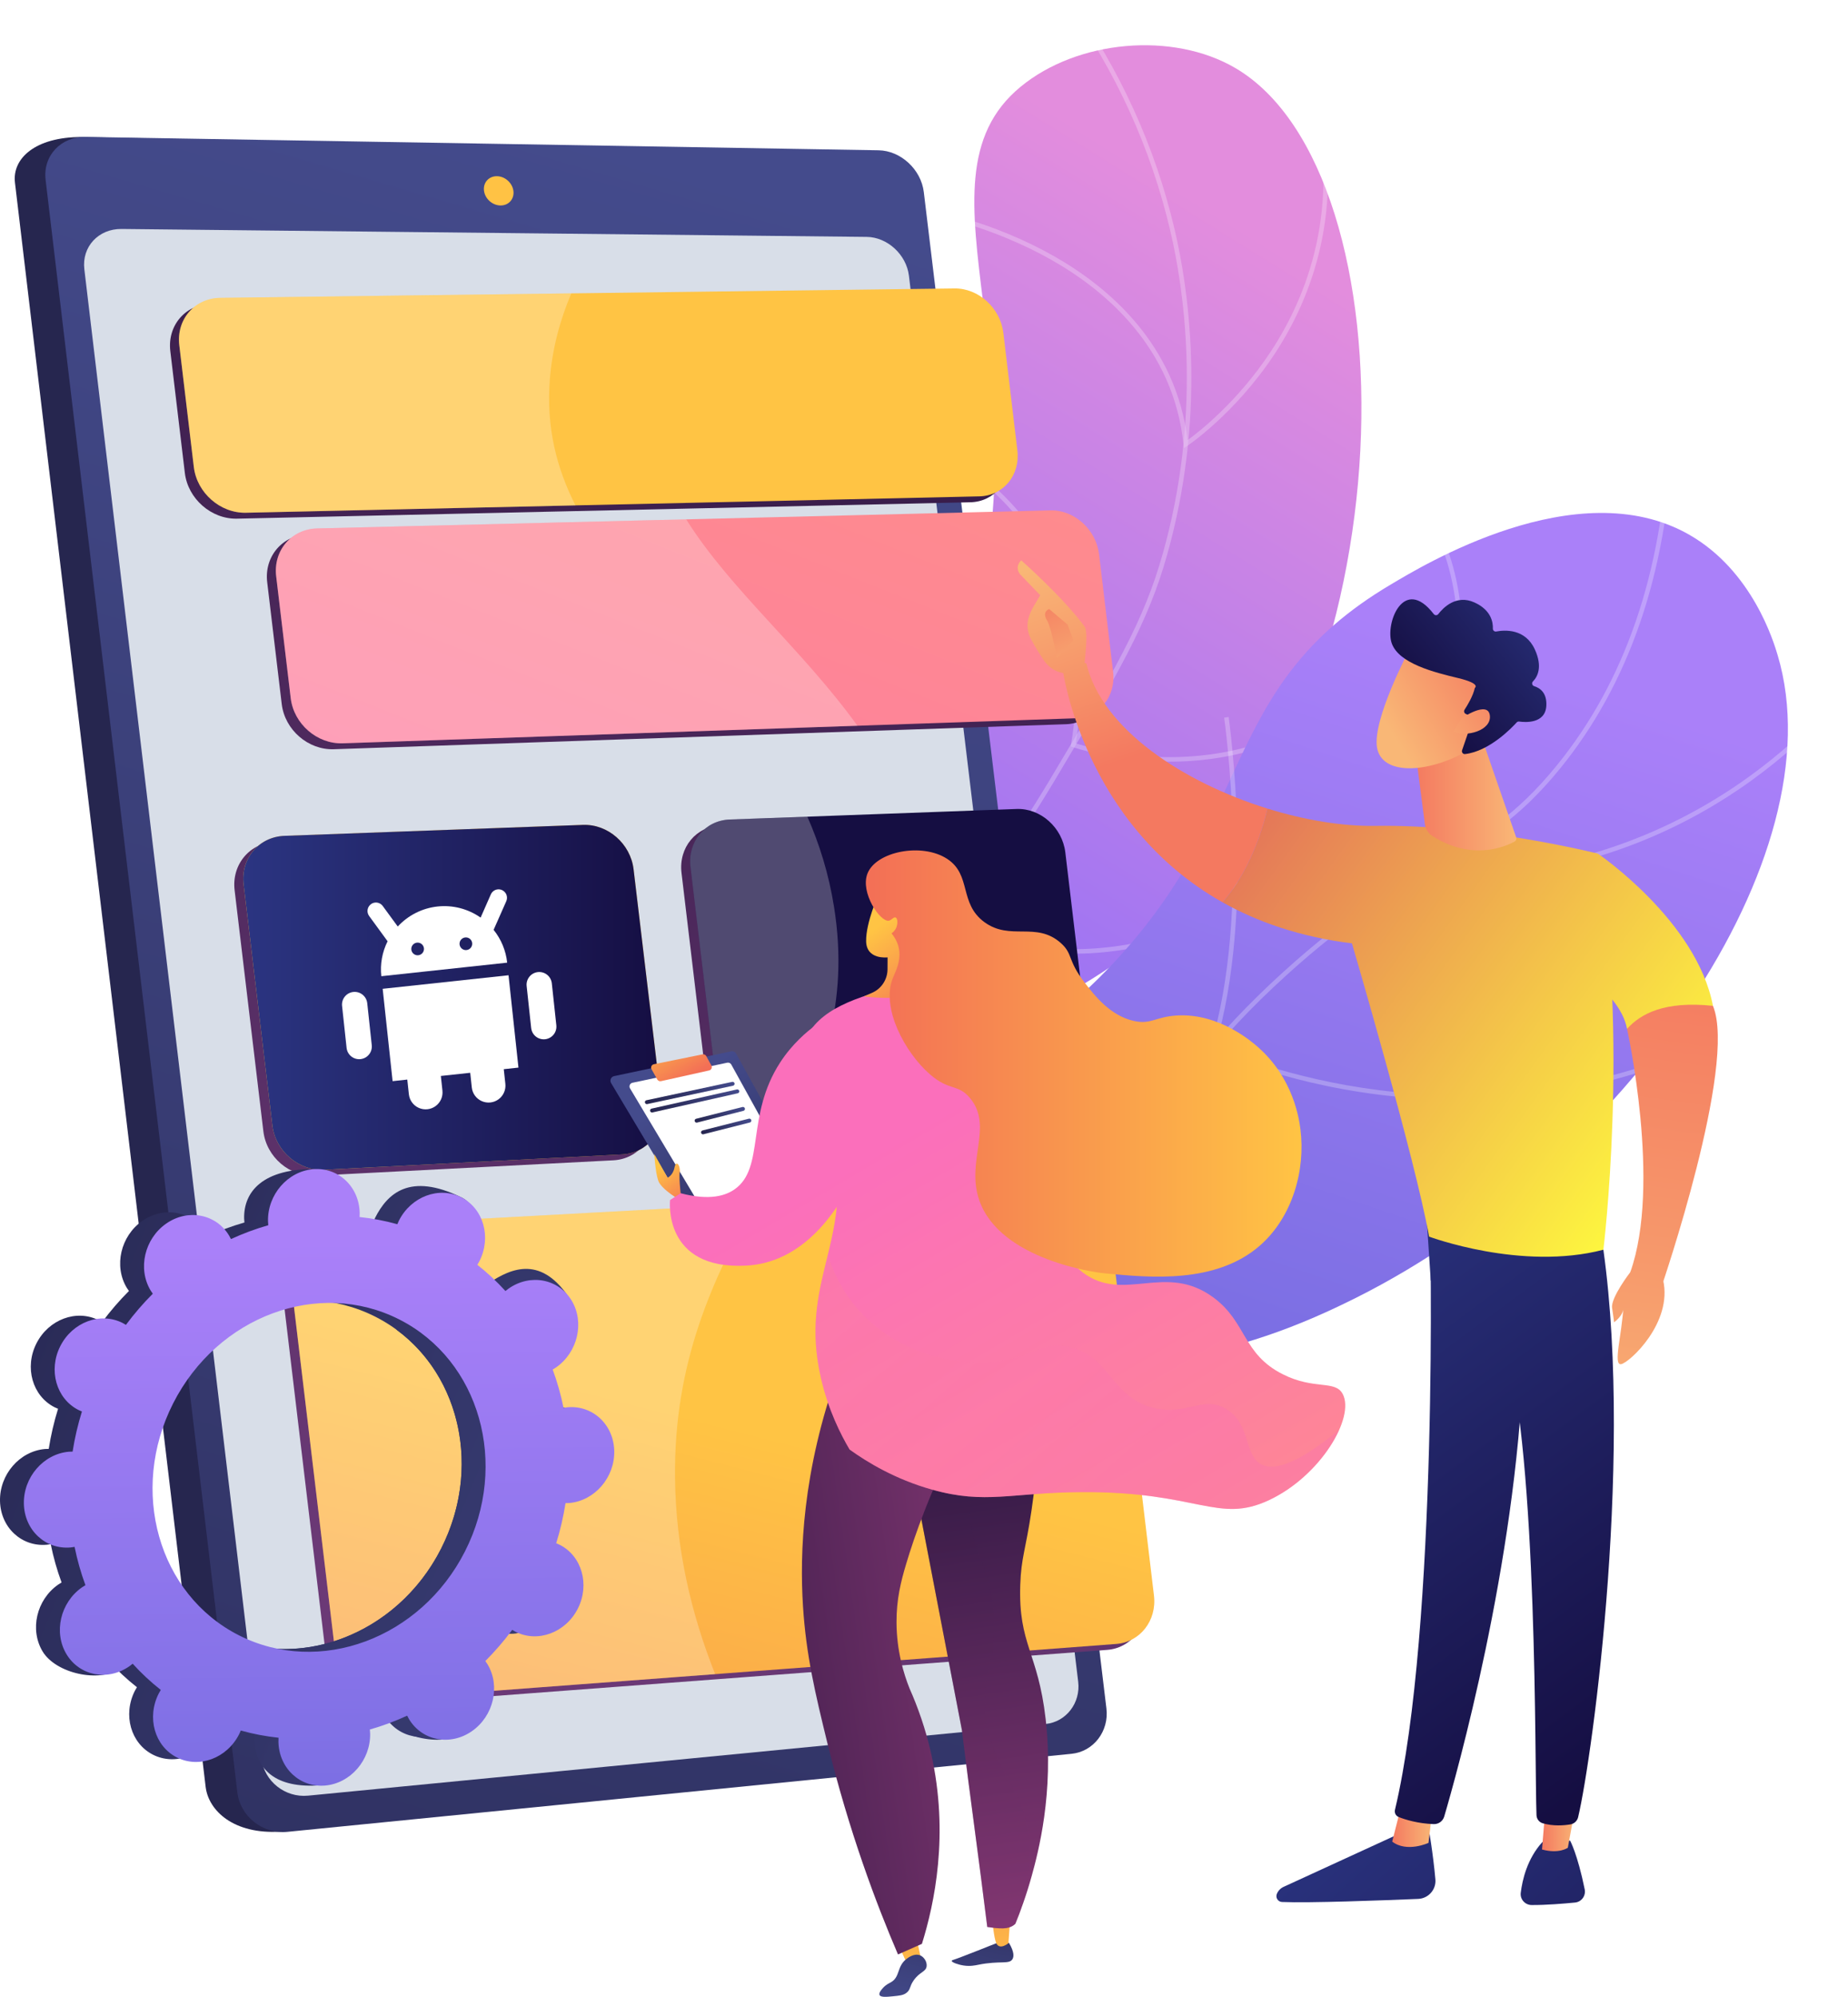<svg width="438" height="473" viewBox="0 0 438 473" fill="none" xmlns="http://www.w3.org/2000/svg">
<path d="M198.75 354.332C189.452 332.648 178.993 299.216 184.407 260.607C190.623 216.273 212.088 205.629 227.964 157.429C250.628 88.625 214.164 43.422 241.876 20.57C255.392 9.426 278.007 7.434 292.823 16.134C335.095 40.952 335.023 165.21 276.131 218.86C249.495 243.124 224.358 242.728 205.409 272.765C188.667 299.307 193.035 332.004 198.75 354.332Z" fill="url(#paint0_linear_47_3)"/>
<g opacity="0.5">
<path opacity="0.5" d="M189.502 298.574L188.447 298.401C190.022 288.75 192.44 279.191 195.632 269.989C202.978 248.818 212.056 236.754 223.549 221.481C231.006 211.573 239.459 200.342 248.965 184.478C266.744 154.812 272.159 144.47 276.38 128.241C284.741 96.1 280.582 68.306 277.357 54.6C272.784 35.156 264.522 16.995 252.802 0.621L253.671 0C265.473 16.488 273.792 34.775 278.398 54.356C281.644 68.157 285.834 96.145 277.414 128.509C273.158 144.868 267.721 155.256 249.88 185.026C240.345 200.937 231.874 212.192 224.401 222.122C212.963 237.319 203.929 249.323 196.639 270.337C193.469 279.484 191.067 288.983 189.502 298.574Z" fill="white"/>
<path opacity="0.5" d="M280.606 106.151L280.512 105.276C278.095 82.427 262.147 68.888 249.193 61.554C235.104 53.578 221.401 51 221.264 50.975L221.458 49.924C221.596 49.95 235.449 52.552 249.693 60.609C262.705 67.97 278.69 81.495 281.472 104.263C284.089 102.366 293.305 95.216 301.157 83.329C309.642 70.482 318.225 49.301 310.935 21.358L311.97 21.087C319.365 49.43 310.645 70.917 302.027 83.952C292.695 98.065 281.451 105.588 281.34 105.663L280.606 106.151Z" fill="white"/>
<path opacity="0.5" d="M277.31 180.419C277.22 180.419 277.131 180.419 277.042 180.419C263.966 180.372 254.295 176.979 254.199 176.946L253.775 176.796L253.85 176.354C257.778 153.347 251.208 137.23 245.002 127.761C238.274 117.49 230.509 112.595 230.431 112.547L230.995 111.639C231.075 111.688 239.008 116.68 245.867 127.132C252.151 136.704 258.807 152.949 254.978 176.082C256.963 176.721 265.713 179.317 277.08 179.352C288.943 179.368 306.214 176.556 320.971 162.851L321.698 163.632C306.789 177.482 289.382 180.419 277.31 180.419Z" fill="white"/>
<path opacity="0.5" d="M254.657 225.905C250.439 225.905 246.775 225.514 243.701 224.96C232.555 222.954 226.698 218.564 226.455 218.378L226.15 218.146L226.271 217.782C230.431 205.409 227.65 189.685 224.584 178.674C221.252 166.709 216.88 157.582 216.836 157.49L217.799 157.026C217.975 157.391 235.218 193.614 227.41 217.745C228.751 218.659 234.443 222.22 243.961 223.92C254.044 225.722 270.606 225.745 292.248 215.624L292.702 216.592C277.346 223.774 264.498 225.905 254.657 225.905Z" fill="white"/>
</g>
<path d="M125.139 379.878C122.624 361.243 121.724 332.23 137.607 306.782C165.317 262.385 212.914 278.805 260.349 231.769C298.607 193.832 287.824 163.139 329.7 138.418C336.709 134.28 373.773 111.463 400.375 126.665C415.366 135.231 420.388 152.049 421.331 155.205C435.579 202.92 385.194 275.457 321.393 307.42C284.736 325.784 273.286 319.083 209.122 339.863C171.419 352.072 142.896 368.392 125.139 379.878Z" fill="url(#paint1_linear_47_3)"/>
<g opacity="0.5">
<path opacity="0.5" d="M119.238 402.065L118.199 401.816C128.773 357.713 147.215 328.413 173.013 314.733C185.651 308.031 195.571 307.207 206.073 306.337C217.325 305.403 228.959 304.438 244.532 295.652C259.663 287.116 265.254 278.624 272.332 267.873C278.718 258.174 286.665 246.103 304.167 230.229C319.507 216.316 330.565 209.92 340.322 204.279C350.864 198.182 359.189 193.368 369.02 181.265C385.086 161.487 393.941 135.771 395.341 104.833L396.41 104.882C394.999 136.053 386.062 161.979 369.851 181.939C359.897 194.193 351.495 199.053 340.858 205.204C331.148 210.819 320.143 217.184 304.886 231.02C287.483 246.804 279.579 258.811 273.226 268.46C266.068 279.332 260.415 287.919 245.06 296.581C229.282 305.481 217.529 306.457 206.163 307.399C195.774 308.262 185.96 309.075 173.514 315.675C147.998 329.208 129.737 358.273 119.238 402.065Z" fill="white"/>
<path opacity="0.5" d="M343.935 207.974C341.443 207.974 338.904 207.899 336.316 207.743L335.601 207.699L335.844 207.027C335.9 206.874 341.437 191.494 344.181 173.084C346.705 156.159 347.321 133.138 335.927 119.573L336.745 118.887C343.176 126.544 349.87 142.193 345.234 173.259C342.798 189.588 338.178 203.544 337.083 206.718C370.632 208.552 395.977 196.593 411.372 186.192C428.168 174.845 437.047 162.881 437.134 162.762L437.997 163.394C437.908 163.515 428.917 175.627 411.969 187.077C397.518 196.844 374.362 207.974 343.935 207.974Z" fill="white"/>
<path opacity="0.5" d="M345.58 260.475C338.65 260.475 332.291 259.993 326.677 259.285C303.115 256.307 287.29 248.771 287.132 248.696L286.717 248.497L286.852 248.058C296.665 216.291 290.211 170.455 290.145 169.995L291.203 169.842C291.269 170.301 297.698 215.947 288.011 247.926C290.644 249.119 305.559 255.547 326.85 258.231C348.428 260.952 381.162 260.275 414.565 241.599L415.088 242.531C390.108 256.498 365.497 260.475 345.58 260.475Z" fill="white"/>
<path opacity="0.5" d="M315.662 334.502C282.465 334.229 257.127 326.573 241.717 320.198C225.002 313.283 216.012 306.328 215.923 306.258L215.48 305.912L215.85 305.487C241.059 276.55 233.041 227.235 232.958 226.741L234.013 226.563C234.034 226.687 236.12 239.242 235.028 255.233C234.029 269.876 230.087 290.465 217.033 305.753C219.034 307.217 227.664 313.232 242.173 319.23C257.488 325.56 282.67 333.162 315.672 333.435L315.662 334.502Z" fill="white"/>
</g>
<path d="M210.886 46.114L253.93 403.53C254.576 408.889 250.878 413.692 245.7 414.206L66.412 433.869C55.429 434.552 49.416 428.945 48.737 423.247L3.545 43.255C2.87 37.589 8.259 32.456 19.289 32.456L200.208 36.264C205.445 36.351 210.243 40.784 210.886 46.114Z" fill="url(#paint2_linear_47_3)"/>
<path d="M218.954 45.499L262.236 404.702C262.885 410.088 259.174 414.917 253.977 415.433L68.105 433.92C62.278 434.499 56.937 430.288 56.255 424.56L10.809 42.605C10.132 36.909 14.412 32.33 20.303 32.431L208.235 35.599C213.492 35.686 218.31 40.141 218.954 45.499Z" fill="url(#paint3_linear_47_3)"/>
<path d="M215.429 65.312L255.545 398.365C256.15 403.396 252.677 407.9 247.81 408.373L73.005 425.347C67.588 425.873 62.623 421.942 61.989 416.61L19.989 63.772C19.358 58.469 23.332 54.177 28.804 54.236L205.405 56.114C210.32 56.165 214.825 60.304 215.429 65.312Z" fill="#D8DEE8"/>
<path d="M121.688 45.253C121.918 47.164 120.544 48.695 118.618 48.671C116.69 48.647 114.939 47.074 114.711 45.158C114.481 43.242 115.86 41.711 117.789 41.739C119.713 41.767 121.458 43.341 121.688 45.253Z" fill="url(#paint4_linear_47_3)"/>
<path d="M224.107 69.725L50.093 71.957C43.997 72.035 39.638 77.058 40.368 83.174L43.811 112.029C44.541 118.146 50.08 122.994 56.168 122.858L229.985 118.976C235.672 118.848 239.704 113.966 239 108.072L235.681 80.266C234.977 74.373 229.8 69.653 224.107 69.725Z" fill="url(#paint5_linear_47_3)"/>
<path d="M246.811 122.298L73.041 126.572C66.954 126.722 62.6 131.802 63.33 137.919L66.773 166.773C67.504 172.89 73.035 177.68 79.116 177.473L252.687 171.547C258.367 171.353 262.392 166.418 261.689 160.523L258.37 132.717C257.667 126.823 252.497 122.157 246.811 122.298Z" fill="url(#paint6_linear_47_3)"/>
<path d="M249.516 282.638L76.354 292.005C70.288 292.334 65.953 297.559 66.683 303.676L77.41 393.555C78.141 399.672 83.648 404.261 89.698 403.806L262.428 390.813C268.079 390.389 272.082 385.265 271.378 379.371L261.041 292.757C260.337 286.862 255.183 282.332 249.516 282.638Z" fill="url(#paint7_linear_47_3)"/>
<path d="M74.741 278.49L145.367 274.85C151.262 274.545 155.45 269.426 154.732 263.415L148.034 207.288C147.316 201.277 141.957 196.578 136.052 196.796L65.302 199.39C59.224 199.614 54.876 204.754 55.606 210.87L62.422 267.981C63.153 274.099 68.674 278.804 74.741 278.49Z" fill="url(#paint8_linear_47_3)"/>
<path d="M238.822 193.027L170.816 195.522C164.976 195.736 160.81 200.771 161.526 206.766L168.208 262.748C168.923 268.745 174.241 273.361 180.071 273.061L247.957 269.561C253.625 269.269 257.64 264.253 256.936 258.359L250.368 203.323C249.664 197.43 244.499 192.819 238.822 193.027Z" fill="url(#paint9_linear_47_3)"/>
<path d="M226.235 68.325L52.222 70.557C46.126 70.635 41.766 75.657 42.496 81.774L45.939 110.629C46.669 116.746 52.208 121.594 58.297 121.458L232.113 117.576C237.801 117.448 241.833 112.566 241.128 106.672L237.81 78.866C237.105 72.971 231.928 68.252 226.235 68.325Z" fill="url(#paint10_linear_47_3)"/>
<path d="M248.94 120.896L75.17 125.172C69.083 125.322 64.729 130.402 65.459 136.518L68.902 165.373C69.632 171.49 75.163 176.28 81.245 176.073L254.816 170.147C260.496 169.953 264.521 165.017 263.818 159.123L260.499 131.317C259.796 125.422 254.626 120.757 248.94 120.896Z" fill="url(#paint11_linear_47_3)"/>
<path d="M251.645 281.238L78.483 290.605C72.417 290.934 68.082 296.159 68.812 302.276L79.539 392.155C80.269 398.272 85.776 402.861 91.827 402.406L264.557 389.413C270.208 388.989 274.211 383.865 273.507 377.971L263.17 291.357C262.466 285.462 257.311 280.932 251.645 281.238Z" fill="url(#paint12_linear_47_3)"/>
<path d="M76.87 277.09L147.496 273.449C153.391 273.145 157.579 268.026 156.861 262.014L150.162 205.888C149.444 199.876 144.086 195.178 138.181 195.395L67.43 197.99C61.352 198.214 57.005 203.353 57.735 209.47L64.55 266.581C65.282 272.699 70.802 277.404 76.87 277.09Z" fill="url(#paint13_linear_47_3)"/>
<path d="M76.87 277.09L147.496 273.449C153.391 273.145 157.579 268.026 156.861 262.014L150.162 205.888C149.444 199.876 144.086 195.178 138.181 195.395L67.43 197.99C61.352 198.214 57.005 203.353 57.735 209.47L64.55 266.581C65.282 272.699 70.802 277.404 76.87 277.09Z" fill="url(#paint14_linear_47_3)"/>
<path d="M240.951 191.627L172.945 194.121C167.104 194.336 162.938 199.371 163.655 205.366L170.337 261.348C171.052 267.345 176.37 271.961 182.2 271.661L250.086 268.161C255.753 267.868 259.769 262.853 259.064 256.959L252.497 201.923C251.792 196.029 246.628 191.419 240.951 191.627Z" fill="url(#paint15_linear_47_3)"/>
<g opacity="0.5">
<path opacity="0.5" d="M75.17 125.172C69.083 125.322 64.729 130.402 65.459 136.518L68.902 165.373C69.632 171.49 75.163 176.28 81.245 176.073L203.222 171.909C190.111 153.731 173.088 139.682 162.635 123.02L75.17 125.172Z" fill="white"/>
</g>
<g opacity="0.5">
<path opacity="0.5" d="M178.701 285.185L78.483 290.606C72.417 290.935 68.082 296.16 68.81 302.277L79.538 392.156C80.268 398.273 85.775 402.862 91.826 402.407L169.503 396.564C163.834 382.366 160.191 366.857 159.99 350.223C159.655 322.412 169.072 303.026 178.701 285.185Z" fill="white"/>
</g>
<g opacity="0.5">
<path opacity="0.5" d="M197.68 214.843C196.43 207.011 194.22 199.944 191.354 193.446L172.945 194.121C167.104 194.336 162.938 199.371 163.655 205.366L170.337 261.348C171.052 267.345 176.37 271.961 182.2 271.661L186.087 271.46C194.749 254.79 201.36 237.899 197.68 214.843Z" fill="white"/>
</g>
<g opacity="0.5">
<path opacity="0.5" d="M130.321 89.876C130.887 82.538 132.755 75.73 135.409 69.49L52.222 70.557C46.126 70.635 41.766 75.658 42.496 81.774L45.939 110.629C46.669 116.746 52.208 121.594 58.297 121.458L136.396 119.714C131.924 110.928 129.439 101.277 130.321 89.876Z" fill="white"/>
</g>
<path d="M116.527 385.882C121.787 388.55 128.396 386.1 131.287 380.411C134.179 374.722 132.259 367.946 126.999 365.278C126.727 365.14 126.449 365.023 126.169 364.912C127.147 361.763 127.883 358.591 128.378 355.416C128.68 355.414 128.981 355.41 129.289 355.383C135.291 354.848 140.054 349.339 139.928 343.077C139.802 336.816 134.836 332.173 128.834 332.708C128.52 332.736 128.212 332.786 127.906 332.84C127.28 329.736 126.42 326.705 125.337 323.773C125.614 323.611 125.888 323.444 126.156 323.256C131.29 319.664 132.932 312.57 129.823 307.415C126.713 302.261 120.03 300.994 114.895 304.587C114.632 304.771 114.385 304.969 114.14 305.172C112.112 302.933 109.887 300.858 107.482 298.962C107.652 298.685 107.817 298.404 107.967 298.11C110.859 292.421 114.638 286.205 109.337 283.619C97.073 277.639 91.811 282.758 88.919 288.449C88.769 288.743 88.64 289.043 88.517 289.343C85.566 288.521 82.576 287.95 79.57 287.637C79.589 287.32 79.603 287.003 79.597 286.682C79.47 280.422 81.33 277.033 75.306 276.916C62.17 276.661 57.738 282.357 57.864 288.618C57.87 288.945 57.899 289.265 57.93 289.583C54.92 290.44 51.964 291.537 49.085 292.862C48.949 292.583 48.807 292.305 48.644 292.035C45.534 286.88 38.851 285.614 33.716 289.208C28.582 292.802 26.94 299.894 30.049 305.049C30.209 305.313 30.383 305.561 30.56 305.804C28.286 308.076 26.157 310.541 24.189 313.188C23.936 313.029 23.677 312.873 23.404 312.735C18.143 310.067 11.535 312.518 8.643 318.207C5.751 323.896 7.671 330.671 12.932 333.339C13.204 333.477 13.483 333.595 13.761 333.706C12.783 336.854 12.047 340.026 11.553 343.202C11.251 343.203 10.949 343.208 10.641 343.235C4.64 343.769 -0.124 349.278 0.002 355.54C0.129 361.801 5.095 366.444 11.096 365.91C11.41 365.881 11.718 365.833 12.025 365.778C12.651 368.881 13.51 371.912 14.593 374.846C14.317 375.008 14.042 375.175 13.775 375.362C8.64 378.955 6.998 386.049 10.108 391.203C13.217 396.358 23.512 398.753 28.646 395.161C28.909 394.976 25.546 393.648 25.791 393.447C27.819 395.686 30.044 397.761 32.45 399.657C32.28 399.934 32.115 400.215 31.965 400.509C29.073 406.198 30.993 412.974 36.254 415.642C41.514 418.31 48.123 415.859 51.014 410.17C51.164 409.876 51.294 409.576 51.417 409.276C54.367 410.098 57.358 410.669 60.364 410.982C60.346 411.299 60.331 411.615 60.337 411.937C60.463 418.197 65.429 422.84 71.431 422.306C77.432 421.772 82.195 416.263 82.069 410.001C82.063 409.674 82.035 409.354 82.003 409.036C85.013 408.179 87.97 407.082 90.848 405.757C90.985 406.036 91.127 406.314 91.29 406.584C94.399 411.739 101.083 413.005 106.217 409.413C111.352 405.818 112.994 398.726 109.884 393.571C109.725 393.307 109.551 393.061 109.373 392.817C111.648 390.545 113.776 388.079 115.744 385.432C115.996 385.588 116.253 385.744 116.527 385.882ZM50.954 386.713C31.857 377.027 24.885 352.428 35.385 331.77C45.884 311.112 69.879 302.217 88.976 311.904C108.074 321.591 115.046 346.19 104.545 366.848C94.046 387.506 70.053 396.4 50.954 386.713Z" fill="url(#paint16_linear_47_3)"/>
<path d="M129.288 355.383C135.289 354.848 140.053 349.339 139.926 343.077C139.8 336.816 134.834 332.173 128.833 332.708C128.519 332.736 128.211 332.786 127.904 332.84C127.278 329.736 126.419 326.705 125.335 323.773C125.612 323.612 125.887 323.444 126.154 323.256C131.289 319.664 137.64 310.981 134.018 306.171C127.143 297.043 120.028 300.994 114.894 304.588C114.631 304.773 114.383 304.971 114.138 305.173C112.11 302.934 109.885 300.859 107.479 298.965C107.649 298.688 107.814 298.407 107.964 298.113C109.538 295.016 109.677 291.602 108.637 288.699C103.678 297.418 98.786 306.174 93.98 314.979C109.215 326.132 114.066 348.11 104.543 366.849C96.474 382.728 80.432 391.645 64.767 390.527C64.068 392.337 63.382 394.157 62.634 395.95C60.603 400.815 58.297 405.58 55.986 410.338C57.439 410.612 58.898 410.828 60.361 410.981C60.343 411.297 60.328 411.614 60.334 411.935C60.46 418.196 64.265 423.516 75.141 422.94C81.157 422.621 82.191 416.262 82.066 409.999C82.06 409.672 82.031 409.353 82 409.034C85.01 408.177 87.967 407.081 90.845 405.755C90.982 406.035 91.124 406.312 91.287 406.582C94.396 411.739 105.183 413.928 110.318 410.334C115.452 406.74 112.99 398.723 109.881 393.569C109.722 393.304 109.547 393.057 109.37 392.814C111.644 390.542 113.773 388.076 115.741 385.429C115.995 385.588 116.253 385.744 116.527 385.882C121.787 388.55 128.395 386.1 131.287 380.411C134.179 374.722 132.259 367.946 126.998 365.278C126.725 365.14 126.447 365.023 126.169 364.912C127.147 361.763 127.883 358.591 128.377 355.417C128.678 355.416 128.981 355.411 129.288 355.383Z" fill="url(#paint17_linear_47_3)"/>
<path d="M122.184 386.524C127.445 389.193 134.053 386.742 136.945 381.053C139.836 375.364 137.917 368.588 132.656 365.92C132.384 365.782 132.105 365.665 131.827 365.554C132.805 362.406 133.541 359.233 134.035 356.058C134.337 356.056 134.639 356.052 134.947 356.025C140.948 355.491 145.712 349.982 145.585 343.72C145.459 337.457 140.493 332.816 134.492 333.35C134.178 333.378 133.87 333.428 133.563 333.482C132.937 330.379 132.078 327.347 130.994 324.413C131.271 324.251 131.546 324.085 131.813 323.897C136.948 320.305 138.59 313.211 135.48 308.056C132.37 302.901 125.687 301.635 120.553 305.229C120.29 305.414 120.042 305.612 119.797 305.814C117.769 303.575 115.544 301.5 113.139 299.606C113.309 299.328 113.474 299.048 113.624 298.754C116.516 293.065 114.596 286.289 109.336 283.621C104.075 280.953 97.467 283.403 94.575 289.092C94.425 289.387 94.296 289.687 94.172 289.987C91.222 289.164 88.231 288.594 85.225 288.281C85.243 287.964 85.258 287.647 85.252 287.326C85.126 281.065 80.16 276.422 74.159 276.957C68.157 277.491 63.394 283 63.52 289.262C63.526 289.589 63.555 289.909 63.586 290.227C60.576 291.084 57.619 292.181 54.741 293.506C54.605 293.227 54.463 292.949 54.3 292.679C51.19 287.524 44.507 286.258 39.372 289.852C34.238 293.446 32.596 300.538 35.705 305.693C35.864 305.957 36.039 306.204 36.216 306.448C33.942 308.72 31.813 311.185 29.845 313.832C29.591 313.673 29.333 313.517 29.059 313.379C23.799 310.711 17.191 313.162 14.299 318.851C11.407 324.54 13.327 331.315 18.588 333.983C18.86 334.121 19.139 334.238 19.417 334.349C18.439 337.498 17.703 340.67 17.209 343.846C16.907 343.847 16.605 343.852 16.297 343.879C10.296 344.413 5.532 349.922 5.658 356.184C5.784 362.445 10.751 367.088 16.752 366.554C17.066 366.525 17.374 366.477 17.68 366.422C18.307 369.525 19.166 372.556 20.249 375.49C19.973 375.651 19.698 375.819 19.43 376.006C14.296 379.599 12.654 386.692 15.764 391.847C18.873 397.002 25.556 398.269 30.691 394.676C30.954 394.491 31.202 394.293 31.447 394.091C33.474 396.33 35.699 398.405 38.106 400.301C37.936 400.578 37.771 400.859 37.621 401.153C34.729 406.842 36.649 413.617 41.909 416.286C47.17 418.954 53.778 416.503 56.67 410.814C56.82 410.52 56.949 410.22 57.073 409.92C60.023 410.742 63.014 411.312 66.02 411.626C66.002 411.943 65.987 412.259 65.993 412.58C66.119 418.841 71.085 423.484 77.086 422.95C83.088 422.416 87.851 416.907 87.725 410.645C87.719 410.317 87.691 409.998 87.659 409.68C90.669 408.823 93.626 407.726 96.504 406.401C96.641 406.68 96.783 406.957 96.945 407.226C100.055 412.381 106.738 413.647 111.873 410.055C117.007 406.461 118.649 399.369 115.54 394.214C115.381 393.95 115.206 393.704 115.029 393.459C117.303 391.187 119.432 388.721 121.4 386.074C121.654 386.23 121.911 386.386 122.184 386.524ZM56.611 387.356C37.514 377.669 30.542 353.07 41.043 332.412C51.541 311.754 75.536 302.859 94.634 312.546C113.731 322.233 120.703 346.832 110.202 367.49C99.704 388.148 75.71 397.043 56.611 387.356Z" fill="url(#paint18_linear_47_3)"/>
<path d="M252.496 159.485C252.237 160.302 255.222 161.549 256.98 158.201C257.041 156.597 258.018 149.723 257.058 148.416C251.946 141.454 242.036 132.726 242.036 132.726C240.361 134.377 241.741 135.999 241.741 135.999L246.548 141.002C245.543 142.818 244.316 144.35 243.741 146.546C243.305 148.209 243.571 149.985 244.412 151.499C245.257 153.018 246.407 154.993 247.496 156.537C249.559 159.462 252.496 159.485 252.496 159.485Z" fill="url(#paint19_linear_47_3)"/>
<path d="M248.653 144.25L253.035 147.959L254.411 151.654L250.505 155.983C250.505 155.983 249.192 148.654 248.216 147.068C247.238 145.48 247.744 144.713 248.653 144.25Z" fill="url(#paint20_linear_47_3)"/>
<path d="M338.555 432.724C338.555 432.724 339.663 438.983 340.205 445.179C340.417 447.601 338.548 449.704 336.117 449.804C327.857 450.148 310.188 450.816 303.849 450.534C302.895 450.492 302.273 449.516 302.624 448.631C302.92 447.889 303.49 447.289 304.217 446.955L333.401 433.555L338.555 432.724Z" fill="url(#paint21_linear_47_3)"/>
<path d="M339.463 429.046L338.573 436.532C338.573 436.532 333.461 438.91 329.969 436.232L332.085 427.889L339.463 429.046Z" fill="url(#paint22_linear_47_3)"/>
<path d="M338.794 288.283C339.179 290.239 340.855 385.855 330.625 428.705C330.459 429.404 330.813 430.125 331.479 430.396C333.048 431.037 336.125 431.964 339.811 432.087C340.953 432.126 341.978 431.385 342.299 430.29C345.224 420.348 359.238 370.538 361.066 322.955C363.109 269.786 361.066 321.145 361.066 321.145L359.867 288.279L338.794 288.283Z" fill="url(#paint23_linear_47_3)"/>
<path d="M372.128 435.989C372.128 435.989 373.89 439.15 375.595 447.546C375.903 449.063 374.843 450.514 373.302 450.666C370.574 450.933 366.375 451.278 363.011 451.255C361.461 451.245 360.25 449.896 360.438 448.359C360.811 445.295 361.972 440.266 365.556 436.346L372.128 435.989Z" fill="url(#paint24_linear_47_3)"/>
<path d="M373.676 426.359L371.598 437.682C371.598 437.682 369.543 439.208 365.479 438.102L366.471 425.92L373.676 426.359Z" fill="url(#paint25_linear_47_3)"/>
<path d="M379.289 291.217C387.657 341.665 377.475 415.904 374.041 430.434C373.83 431.324 373.112 432.005 372.209 432.155C370.677 432.409 368.154 432.616 365.664 431.894C364.807 431.645 364.204 430.873 364.17 429.982C363.708 418.235 364.538 346.117 356.741 317.617C356.346 316.172 355.463 314.913 354.242 314.045L339.108 303.297L337.949 285.926L379.289 291.217Z" fill="url(#paint26_linear_47_3)"/>
<path d="M325.97 195.628C351.046 195.214 378.715 202.205 378.715 202.205C386.19 245.776 380.022 296.031 380.022 296.031C360.609 301.117 338.709 292.922 338.709 292.922C335.482 274.71 320.427 223.458 320.427 223.458C308.175 221.939 298.082 218.408 289.77 213.738C296.111 206.397 299.099 197.055 300.397 191.533C309.264 194.285 318.235 195.755 325.97 195.628Z" fill="url(#paint27_linear_47_3)"/>
<path d="M251.898 158.728C254.362 155.755 257.479 157.161 257.479 157.161C261.17 172.734 280.518 185.359 300.397 191.531C299.099 197.054 296.109 206.395 289.77 213.736C256.78 195.208 251.898 158.728 251.898 158.728Z" fill="url(#paint28_linear_47_3)"/>
<path d="M369.097 226.462L378.715 202.205C378.715 202.205 402.138 218.103 405.991 238.262C401.565 238.587 393.512 239.737 385.628 243.714C383.896 234.195 369.097 226.462 369.097 226.462Z" fill="url(#paint29_linear_47_3)"/>
<path d="M351.371 175.289L359.35 198.341C359.483 198.722 359.325 199.145 358.972 199.342C356.797 200.543 348.961 204.015 339.518 198.035C338.534 197.412 337.864 196.396 337.716 195.242L335.132 175.291H351.371V175.289Z" fill="url(#paint30_linear_47_3)"/>
<path d="M334.01 153.944C334.01 153.944 325.247 170.42 326.371 177.075C327.495 183.731 338.353 183.253 347.836 177.847L354.462 160.056L334.01 153.944Z" fill="url(#paint31_linear_47_3)"/>
<path d="M347.415 169.111C347.031 168.94 346.888 168.469 347.118 168.118C347.819 167.046 349.135 164.861 349.556 162.948C349.556 162.948 351.13 161.94 345.547 160.605C339.963 159.27 331.635 157.197 329.885 152.449C328.178 147.82 332.662 136.178 339.816 145.455C340.088 145.807 340.621 145.815 340.893 145.462C342.066 143.938 345.148 140.773 349.428 142.692C353.433 144.487 353.885 147.419 353.83 148.897C353.813 149.332 354.202 149.67 354.63 149.589C356.655 149.203 361.515 148.872 363.783 153.852C365.652 157.955 364.437 160.277 363.331 161.413C362.972 161.78 363.13 162.387 363.621 162.537C364.952 162.944 366.671 164.071 366.499 167.186C366.262 171.493 361.441 171.113 360.07 170.917C359.844 170.885 359.618 170.962 359.466 171.13C358.29 172.431 352.988 177.953 347.25 178.619C346.753 178.676 346.368 178.187 346.531 177.715L349.014 170.504C349.129 170.169 348.969 169.802 348.644 169.657L347.415 169.111Z" fill="url(#paint32_linear_47_3)"/>
<path d="M346.418 170.135C346.418 170.135 352.656 165.859 353.112 169.459C353.567 173.059 347.493 174.676 344.486 173.333L346.418 170.135Z" fill="url(#paint33_linear_47_3)"/>
<path d="M385.628 243.712C385.628 243.712 393.815 280.607 386.399 301.35C395.49 305.56 393.811 304.767 393.811 304.767C393.811 304.767 411.797 252.27 405.991 238.259C394.542 237.048 388.864 240.121 385.628 243.712Z" fill="url(#paint34_linear_47_3)"/>
<path d="M386.399 301.351C386.399 301.351 381.714 307.408 382.089 309.821C382.463 312.234 382.553 313.217 382.553 313.217C382.553 313.217 384.907 311.608 384.759 309.554C384.431 316.077 382.246 323.493 384.233 323.136C386.22 322.779 396.506 313.307 394.181 303.209C388.905 299.544 387.425 299.944 386.399 301.351Z" fill="url(#paint35_linear_47_3)"/>
<path d="M239.124 460.201C240.496 462.491 240.252 463.546 239.999 464.022C239.253 465.417 237.09 464.338 231.766 465.423C231.142 465.551 229.952 465.813 228.421 465.585C227.11 465.39 225.535 464.832 225.571 464.482C225.585 464.355 225.809 464.286 225.894 464.26C227.361 463.818 236.461 460.175 236.461 460.175L239.124 460.201Z" fill="url(#paint36_linear_47_3)"/>
<path d="M239.401 454.892L239.013 460.3C239.013 460.3 236.853 462.113 236.085 460.195C235.533 458.816 235.226 454.998 235.226 454.998L239.401 454.892Z" fill="url(#paint37_linear_47_3)"/>
<path d="M212.515 459.796L215.282 465.756L218.513 464.961L217.278 459.332L212.515 459.796Z" fill="url(#paint38_linear_47_3)"/>
<path d="M216.584 469.056C218.013 467.046 219.443 467.097 219.62 465.782C219.76 464.748 219.034 463.557 218.056 463.162C216.682 462.608 215.17 463.779 214.829 464.043C212.51 465.839 213.386 468.275 211.164 469.547C210.716 469.804 209.998 470.096 209.282 470.887C208.977 471.223 208.224 472.058 208.46 472.568C208.732 473.159 210.189 473.017 211.573 472.88C213.234 472.718 214.065 472.637 214.822 472.071C215.873 471.289 215.483 470.61 216.584 469.056Z" fill="url(#paint39_linear_47_3)"/>
<path d="M246.251 325.712C246.684 338.182 245.79 348.933 244.487 357.743C243.086 367.223 242.033 368.911 241.815 375.42C241.343 389.581 246.011 391.316 247.831 407.178C249.843 424.692 246.03 438.949 244.522 444.39C243.203 449.147 241.753 453.011 240.651 455.702C239.124 457.207 236.626 456.82 233.993 456.452C232.046 440.574 229.922 425.648 227.977 409.77C223.401 385.984 218.825 362.2 214.25 338.415C224.917 334.18 235.584 329.946 246.251 325.712Z" fill="url(#paint40_linear_47_3)"/>
<path opacity="0.3" d="M233.993 456.452C232.046 440.574 229.922 425.648 227.977 409.77C223.401 385.984 218.825 362.2 214.25 338.415C224.917 334.18 235.582 329.946 246.249 325.712C246.278 326.537 246.285 327.335 246.303 328.146C231.851 342.342 229.512 353.025 230.105 360.176C230.825 368.85 235.845 372.859 235.698 385.508C235.593 394.553 232.982 396.307 233.487 404.43C234.137 414.891 238.997 420.496 241.56 426.406C244.038 432.118 245.303 440.347 241.947 452.371C241.486 453.619 241.046 454.739 240.651 455.7C239.126 457.206 236.626 456.818 233.993 456.452Z" fill="url(#paint41_linear_47_3)"/>
<path d="M227.718 338.896C220.55 352.893 216.764 363.797 214.757 370.508C213.533 374.602 212.457 378.854 212.486 384.342C212.52 391.065 214.195 396.489 215.57 399.942C217.533 404.354 219.381 409.527 220.703 415.417C224.993 434.522 221.47 450.948 218.508 460.453C216.617 461.289 214.727 462.125 212.836 462.961C207.694 450.984 201.248 433.941 196.065 412.751C193.234 401.178 191.057 392.101 190.318 380.442C189.54 368.146 190.083 348.588 198.714 324.726C208.382 329.45 218.05 334.172 227.718 338.896Z" fill="url(#paint42_linear_47_3)"/>
<path d="M216.646 232.73C204.472 235.603 195.239 238.38 191.457 245.078C187.461 252.152 194.802 256.836 197.637 271.638C201.978 294.3 189.36 303.646 194.569 326.412C196.324 334.082 199.334 339.914 201.37 343.362C205.547 346.356 212.142 350.387 220.901 352.853C233.649 356.441 239.647 353.525 256.494 353.445C284.051 353.313 288.655 361.015 300.757 355.354C312.988 349.634 321.235 335.712 318.221 330.167C316.417 326.846 311.525 329.292 304.06 325.54C294.439 320.705 295.541 313.225 287.614 307.357C276.229 298.929 266.388 308.76 256.643 301.422C246.784 293.998 244.46 274.606 247.722 262.775C249.852 255.047 249.391 246.816 250.837 238.931C250.957 238.277 251.02 237.24 250.546 236.098C248.734 231.731 240.507 231.38 234.292 231.173C224.812 230.855 217.646 232.493 216.646 232.73Z" fill="url(#paint43_linear_47_3)"/>
<path opacity="0.3" d="M298.778 346.779C294.82 344.483 296.433 337.181 290.567 333.722C285.122 330.511 281.333 335.386 273.484 333.504C263.418 331.09 263.346 321.558 253.691 319.11C246.748 317.351 244.963 321.819 235.157 322.614C225.367 323.408 212.266 320.162 203.485 310.286C199.753 306.089 197.53 301.503 196.209 297.218C194.112 305.84 191.773 314.194 194.569 326.412C196.324 334.082 199.334 339.914 201.37 343.362C205.547 346.356 212.142 350.387 220.901 352.852C233.649 356.441 239.647 353.525 256.494 353.445C284.051 353.313 288.655 361.015 300.757 355.354C308.574 351.698 314.745 344.698 317.409 338.67C307.043 347.225 301.651 348.445 298.778 346.779Z" fill="url(#paint44_linear_47_3)"/>
<path d="M208.218 211.897C208.218 211.897 205.221 218.465 205.284 222.942C205.347 227.417 210.368 226.78 210.368 226.78L210.353 229.608C210.341 232.021 208.908 234.2 206.696 235.172L204.751 236.026C204.751 236.026 217.906 237.999 224.685 232.556L222.63 232.483C219.719 232.379 217.285 230.241 216.812 227.37L216.614 226.173C216.615 226.171 218.005 212.123 208.218 211.897Z" fill="url(#paint45_linear_47_3)"/>
<path d="M193.492 283.977L174.479 249.583C174.244 249.158 173.759 248.938 173.284 249.037L145.557 254.904C144.816 255.06 144.45 255.898 144.837 256.547L166.96 293.579C167.226 294.025 167.768 294.225 168.261 294.058L192.694 285.813L193.492 283.977Z" fill="url(#paint46_linear_47_3)"/>
<path d="M188.721 280.018L173.327 252.169C173.136 251.825 172.744 251.645 172.359 251.727L149.909 256.478C149.309 256.605 149.012 257.283 149.326 257.81L167.238 287.794C167.453 288.156 167.893 288.317 168.291 288.183L188.075 281.508L188.721 280.018Z" fill="white"/>
<path d="M168.608 252.388L167.387 250.155C167.217 249.844 166.864 249.68 166.517 249.751L154.971 252.094C154.435 252.203 154.16 252.8 154.427 253.278L155.787 255.707C155.961 256.018 156.319 256.178 156.667 256.1L168.075 253.561C168.599 253.444 168.865 252.859 168.608 252.388Z" fill="url(#paint47_linear_47_3)"/>
<path d="M153.358 261.537C153.376 261.536 153.392 261.533 153.41 261.528L173.741 257.179C173.994 257.125 174.153 256.878 174.1 256.627C174.045 256.375 173.789 256.219 173.548 256.27L153.217 260.619C152.964 260.673 152.805 260.92 152.858 261.171C152.909 261.405 153.127 261.56 153.358 261.537Z" fill="url(#paint48_linear_47_3)"/>
<path d="M154.585 263.521C154.605 263.52 154.624 263.515 154.642 263.512L174.853 258.973C175.105 258.917 175.261 258.668 175.206 258.416C175.15 258.165 174.904 258.009 174.65 258.065L154.439 262.604C154.188 262.66 154.031 262.909 154.086 263.161C154.139 263.392 154.355 263.544 154.585 263.521Z" fill="url(#paint49_linear_47_3)"/>
<path d="M165.147 265.922C165.171 265.921 165.193 265.916 165.217 265.91L176.212 263.125C176.463 263.062 176.613 262.808 176.549 262.559C176.485 262.312 176.227 262.159 175.982 262.223L164.988 265.008C164.738 265.071 164.587 265.325 164.651 265.574C164.708 265.799 164.922 265.945 165.147 265.922Z" fill="url(#paint50_linear_47_3)"/>
<path d="M166.661 268.689C166.685 268.688 166.708 268.683 166.732 268.677L177.726 265.892C177.977 265.829 178.127 265.576 178.063 265.326C178 265.079 177.741 264.926 177.496 264.99L166.502 267.775C166.252 267.838 166.101 268.092 166.165 268.341C166.222 268.566 166.437 268.712 166.661 268.689Z" fill="url(#paint51_linear_47_3)"/>
<path d="M161.548 284.517C161.548 284.517 156.722 281.795 156.006 279.652C155.291 277.509 155.081 273.382 155.081 273.382L158.226 278.957C158.226 278.957 159.482 278.481 159.876 276.524C160.269 274.567 161.352 276.239 161.095 277.714C160.839 279.189 161.548 284.517 161.548 284.517Z" fill="url(#paint52_linear_47_3)"/>
<path d="M193.459 242.738C191.17 244.407 187.749 247.287 184.882 251.712C176.725 264.301 181.344 276.604 174.151 281.691C172.095 283.147 168.383 284.497 161.326 282.647L158.814 284.263C158.814 284.263 156.968 300.84 176.843 299.797C196.719 298.754 204.538 273.31 204.538 273.31L193.459 242.738Z" fill="url(#paint53_linear_47_3)"/>
<path d="M210.64 218.094C211.307 217.997 211.808 217.113 212.285 217.337C212.783 217.571 212.806 218.813 212.441 219.709C212.142 220.443 211.606 220.881 211.305 221.088C211.868 221.773 212.597 222.846 212.962 224.286C213.77 227.472 212.215 230.17 211.597 231.732C208.805 238.771 214.478 249.274 220.306 254.394C225.043 258.557 227.015 256.644 229.902 260.104C235.525 266.839 228.849 275.037 232.12 284.367C237.092 298.554 260.184 301.437 261.139 301.545C261.516 301.587 261.769 301.614 262.161 301.651C272.5 302.643 288.171 304.146 298.58 295.074C306.367 288.288 309.439 277.123 308.223 267.532C307.903 265.01 306.539 255.443 298.211 248.081C296.889 246.912 289.062 240.01 279.096 240.538C273.818 240.818 272.87 242.74 268.764 241.842C263.143 240.612 259.43 235.807 257.127 232.825C252.889 227.342 254.391 226.021 251.424 223.378C245.609 218.201 239.456 222.93 233.309 218.425C227.249 213.983 230.321 207.26 224.502 203.451C218.498 199.524 207.616 201.698 205.592 206.943C203.853 211.45 208.592 218.392 210.64 218.094Z" fill="url(#paint54_linear_47_3)"/>
<g filter="url(#filter0_d_47_3)">
<path d="M95.052 252.099L98.532 251.724L98.907 255.204C99.06 256.625 99.959 257.856 101.266 258.435C102.573 259.012 104.089 258.849 105.243 258.006C106.397 257.163 107.014 255.769 106.861 254.348L106.487 250.868L113.447 250.119L113.821 253.599C113.974 255.02 114.874 256.251 116.18 256.829C117.487 257.407 119.004 257.244 120.158 256.401C121.312 255.558 121.928 254.163 121.776 252.743L121.401 249.263L124.881 248.888L122.527 227.014L92.698 230.224L95.052 252.099Z" fill="white"/>
<path d="M120.974 206.833C120.653 206.688 120.3 206.633 119.951 206.671C119.241 206.749 118.626 207.198 118.337 207.851L115.913 213.357C112.938 211.272 109.308 210.337 105.697 210.726C102.086 211.115 98.738 212.801 96.275 215.471L92.715 210.609C92.293 210.032 91.597 209.724 90.887 209.8C90.538 209.836 90.205 209.966 89.922 210.175C89.494 210.488 89.207 210.957 89.124 211.481C89.042 212.004 89.171 212.54 89.483 212.968L93.865 218.964C92.582 221.522 92.066 224.396 92.377 227.241L122.206 224.03C121.905 221.185 120.789 218.486 118.991 216.259L121.997 209.469C122.211 208.984 122.223 208.433 122.031 207.939C121.839 207.445 121.459 207.047 120.974 206.833L120.974 206.833ZM101.146 222.274C100.543 222.339 99.96 222.034 99.669 221.501C99.378 220.969 99.437 220.314 99.817 219.841C100.198 219.369 100.826 219.172 101.408 219.343C101.99 219.514 102.412 220.019 102.477 220.622C102.566 221.446 101.97 222.185 101.146 222.274L101.146 222.274ZM112.58 221.043C111.977 221.108 111.394 220.803 111.103 220.271C110.812 219.738 110.871 219.083 111.251 218.61C111.632 218.138 112.26 217.942 112.842 218.112C113.424 218.283 113.846 218.788 113.911 219.391C114 220.215 113.404 220.954 112.58 221.043L112.58 221.043Z" fill="white"/>
<path d="M129.484 226.265C128.693 226.35 127.968 226.746 127.469 227.365C126.97 227.985 126.737 228.778 126.823 229.569L127.893 239.512C128.007 240.577 128.682 241.501 129.662 241.934C130.642 242.368 131.78 242.245 132.645 241.613C133.511 240.981 133.973 239.935 133.858 238.87L132.788 228.927C132.703 228.136 132.307 227.41 131.688 226.911C131.068 226.412 130.275 226.18 129.484 226.265L129.484 226.265Z" fill="white"/>
<path d="M85.737 230.973C84.946 231.058 84.221 231.454 83.722 232.074C83.223 232.693 82.99 233.486 83.075 234.277L84.146 244.22C84.26 245.286 84.935 246.209 85.915 246.643C86.895 247.076 88.032 246.954 88.898 246.322C89.763 245.689 90.226 244.644 90.111 243.578L89.041 233.635C88.956 232.844 88.56 232.119 87.941 231.62C87.321 231.121 86.528 230.888 85.737 230.973L85.737 230.973Z" fill="white"/>
</g>
<defs>
<filter id="filter0_d_47_3" x="77.058" y="206.66" width="58.817" height="60.117" filterUnits="userSpaceOnUse" color-interpolation-filters="sRGB">
<feFlood flood-opacity="0" result="BackgroundImageFix"/>
<feColorMatrix in="SourceAlpha" type="matrix" values="0 0 0 0 0 0 0 0 0 0 0 0 0 0 0 0 0 0 127 0" result="hardAlpha"/>
<feOffset dx="-2" dy="4"/>
<feGaussianBlur stdDeviation="2"/>
<feComposite in2="hardAlpha" operator="out"/>
<feColorMatrix type="matrix" values="0 0 0 0 0 0 0 0 0 0 0 0 0 0 0 0 0 0 0.25 0"/>
<feBlend mode="normal" in2="BackgroundImageFix" result="effect1_dropShadow_47_3"/>
<feBlend mode="normal" in="SourceGraphic" in2="effect1_dropShadow_47_3" result="shape"/>
</filter>
<linearGradient id="paint0_linear_47_3" x1="300.659" y1="56.723" x2="196.377" y2="224.821" gradientUnits="userSpaceOnUse">
<stop offset="0.004" stop-color="#E38DDD"/>
<stop offset="1" stop-color="#9571F6"/>
</linearGradient>
<linearGradient id="paint1_linear_47_3" x1="314.436" y1="142.234" x2="229.74" y2="395.193" gradientUnits="userSpaceOnUse">
<stop stop-color="#AA80F9"/>
<stop offset="0.996" stop-color="#6165D7"/>
</linearGradient>
<linearGradient id="paint2_linear_47_3" x1="126.519" y1="223.947" x2="55.864" y2="231.663" gradientUnits="userSpaceOnUse">
<stop stop-color="#444B8C"/>
<stop offset="0.996" stop-color="#26264F"/>
</linearGradient>
<linearGradient id="paint3_linear_47_3" x1="188.773" y1="46.027" x2="14.39" y2="640.309" gradientUnits="userSpaceOnUse">
<stop stop-color="#444B8C"/>
<stop offset="0.996" stop-color="#26264F"/>
</linearGradient>
<linearGradient id="paint4_linear_47_3" x1="123.305" y1="31.391" x2="-81.66" y2="587.073" gradientUnits="userSpaceOnUse">
<stop stop-color="#FFC444"/>
<stop offset="0.996" stop-color="#F36F56"/>
</linearGradient>
<linearGradient id="paint5_linear_47_3" x1="159.896" y1="44.942" x2="37.423" y2="352.638" gradientUnits="userSpaceOnUse">
<stop stop-color="#311944"/>
<stop offset="1" stop-color="#6B3976"/>
</linearGradient>
<linearGradient id="paint6_linear_47_3" x1="203.05" y1="47.575" x2="80.578" y2="355.27" gradientUnits="userSpaceOnUse">
<stop stop-color="#311944"/>
<stop offset="1" stop-color="#6B3976"/>
</linearGradient>
<linearGradient id="paint7_linear_47_3" x1="269.865" y1="88.712" x2="147.392" y2="396.409" gradientUnits="userSpaceOnUse">
<stop stop-color="#311944"/>
<stop offset="1" stop-color="#6B3976"/>
</linearGradient>
<linearGradient id="paint8_linear_47_3" x1="178.826" y1="52.476" x2="56.354" y2="360.172" gradientUnits="userSpaceOnUse">
<stop stop-color="#311944"/>
<stop offset="1" stop-color="#6B3976"/>
</linearGradient>
<linearGradient id="paint9_linear_47_3" x1="267.053" y1="87.593" x2="144.581" y2="395.289" gradientUnits="userSpaceOnUse">
<stop stop-color="#311944"/>
<stop offset="1" stop-color="#6B3976"/>
</linearGradient>
<linearGradient id="paint10_linear_47_3" x1="27.648" y1="540.902" x2="85.273" y2="314.973" gradientUnits="userSpaceOnUse">
<stop offset="0.004" stop-color="#F36F56"/>
<stop offset="1" stop-color="#FFC444"/>
</linearGradient>
<linearGradient id="paint11_linear_47_3" x1="205.179" y1="46.174" x2="82.707" y2="353.87" gradientUnits="userSpaceOnUse">
<stop stop-color="#FF9085"/>
<stop offset="1" stop-color="#FB6FBB"/>
</linearGradient>
<linearGradient id="paint12_linear_47_3" x1="114.202" y1="562.979" x2="171.827" y2="337.049" gradientUnits="userSpaceOnUse">
<stop offset="0.004" stop-color="#F36F56"/>
<stop offset="1" stop-color="#FFC444"/>
</linearGradient>
<linearGradient id="paint13_linear_47_3" x1="29.205" y1="541.299" x2="86.83" y2="315.371" gradientUnits="userSpaceOnUse">
<stop offset="0.004" stop-color="#F36F56"/>
<stop offset="1" stop-color="#FFC444"/>
</linearGradient>
<linearGradient id="paint14_linear_47_3" x1="57.656" y1="236.247" x2="156.941" y2="236.247" gradientUnits="userSpaceOnUse">
<stop stop-color="#2B3582"/>
<stop offset="1" stop-color="#150E42"/>
</linearGradient>
<linearGradient id="paint15_linear_47_3" x1="125.798" y1="565.937" x2="183.423" y2="340.008" gradientUnits="userSpaceOnUse">
<stop stop-color="#2B3582"/>
<stop offset="1" stop-color="#150E42"/>
</linearGradient>
<linearGradient id="paint16_linear_47_3" x1="257.567" y1="427.307" x2="-35.314" y2="303.9" gradientUnits="userSpaceOnUse">
<stop stop-color="#444B8C"/>
<stop offset="0.996" stop-color="#26264F"/>
</linearGradient>
<linearGradient id="paint17_linear_47_3" x1="257.785" y1="426.79" x2="-35.096" y2="303.383" gradientUnits="userSpaceOnUse">
<stop stop-color="#444B8C"/>
<stop offset="0.996" stop-color="#26264F"/>
</linearGradient>
<linearGradient id="paint18_linear_47_3" x1="74.929" y1="294.016" x2="77.493" y2="501.212" gradientUnits="userSpaceOnUse">
<stop stop-color="#AA80F9"/>
<stop offset="0.996" stop-color="#6165D7"/>
</linearGradient>
<linearGradient id="paint19_linear_47_3" x1="245.061" y1="133.841" x2="261.78" y2="181.658" gradientUnits="userSpaceOnUse">
<stop stop-color="#F9B776"/>
<stop offset="1" stop-color="#F47960"/>
</linearGradient>
<linearGradient id="paint20_linear_47_3" x1="257.928" y1="164.384" x2="245.332" y2="138.949" gradientUnits="userSpaceOnUse">
<stop stop-color="#F9B776"/>
<stop offset="1" stop-color="#F47960"/>
</linearGradient>
<linearGradient id="paint21_linear_47_3" x1="304.772" y1="424.073" x2="411.529" y2="540.314" gradientUnits="userSpaceOnUse">
<stop stop-color="#2B3582"/>
<stop offset="1" stop-color="#150E42"/>
</linearGradient>
<linearGradient id="paint22_linear_47_3" x1="339.462" y1="432.698" x2="329.969" y2="432.698" gradientUnits="userSpaceOnUse">
<stop stop-color="#F9B776"/>
<stop offset="1" stop-color="#F47960"/>
</linearGradient>
<linearGradient id="paint23_linear_47_3" x1="296.357" y1="292.739" x2="387.177" y2="415.961" gradientUnits="userSpaceOnUse">
<stop stop-color="#2B3582"/>
<stop offset="1" stop-color="#150E42"/>
</linearGradient>
<linearGradient id="paint24_linear_47_3" x1="328.748" y1="402.053" x2="435.505" y2="518.294" gradientUnits="userSpaceOnUse">
<stop stop-color="#2B3582"/>
<stop offset="1" stop-color="#150E42"/>
</linearGradient>
<linearGradient id="paint25_linear_47_3" x1="373.676" y1="432.212" x2="365.48" y2="432.212" gradientUnits="userSpaceOnUse">
<stop stop-color="#F9B776"/>
<stop offset="1" stop-color="#F47960"/>
</linearGradient>
<linearGradient id="paint26_linear_47_3" x1="312.565" y1="280.793" x2="403.386" y2="404.015" gradientUnits="userSpaceOnUse">
<stop stop-color="#2B3582"/>
<stop offset="1" stop-color="#150E42"/>
</linearGradient>
<linearGradient id="paint27_linear_47_3" x1="395.183" y1="273.783" x2="245.91" y2="166.246" gradientUnits="userSpaceOnUse">
<stop stop-color="#FDF53F"/>
<stop offset="1" stop-color="#D93C65"/>
</linearGradient>
<linearGradient id="paint28_linear_47_3" x1="259.377" y1="128.835" x2="276.096" y2="176.653" gradientUnits="userSpaceOnUse">
<stop stop-color="#F9B776"/>
<stop offset="1" stop-color="#F47960"/>
</linearGradient>
<linearGradient id="paint29_linear_47_3" x1="414.867" y1="246.459" x2="265.594" y2="138.923" gradientUnits="userSpaceOnUse">
<stop stop-color="#FDF53F"/>
<stop offset="1" stop-color="#D93C65"/>
</linearGradient>
<linearGradient id="paint30_linear_47_3" x1="359.396" y1="188.364" x2="335.13" y2="188.364" gradientUnits="userSpaceOnUse">
<stop stop-color="#F9B776"/>
<stop offset="1" stop-color="#F47960"/>
</linearGradient>
<linearGradient id="paint31_linear_47_3" x1="329.358" y1="172.942" x2="356.024" y2="156.661" gradientUnits="userSpaceOnUse">
<stop stop-color="#F9B776"/>
<stop offset="1" stop-color="#F47960"/>
</linearGradient>
<linearGradient id="paint32_linear_47_3" x1="370.162" y1="139.549" x2="335.721" y2="166.78" gradientUnits="userSpaceOnUse">
<stop stop-color="#2B3582"/>
<stop offset="1" stop-color="#150E42"/>
</linearGradient>
<linearGradient id="paint33_linear_47_3" x1="336.366" y1="179.005" x2="360.358" y2="164.356" gradientUnits="userSpaceOnUse">
<stop stop-color="#F9B776"/>
<stop offset="1" stop-color="#F47960"/>
</linearGradient>
<linearGradient id="paint34_linear_47_3" x1="379.715" y1="366.603" x2="399.403" y2="225.06" gradientUnits="userSpaceOnUse">
<stop stop-color="#F9B776"/>
<stop offset="1" stop-color="#F47960"/>
</linearGradient>
<linearGradient id="paint35_linear_47_3" x1="382.064" y1="352.988" x2="397.775" y2="240.036" gradientUnits="userSpaceOnUse">
<stop stop-color="#F9B776"/>
<stop offset="1" stop-color="#F47960"/>
</linearGradient>
<linearGradient id="paint36_linear_47_3" x1="229.757" y1="479.548" x2="237.505" y2="440.752" gradientUnits="userSpaceOnUse">
<stop stop-color="#444B8C"/>
<stop offset="0.996" stop-color="#26264F"/>
</linearGradient>
<linearGradient id="paint37_linear_47_3" x1="238.903" y1="471.251" x2="233.009" y2="410.714" gradientUnits="userSpaceOnUse">
<stop stop-color="#FFC444"/>
<stop offset="0.996" stop-color="#F36F56"/>
</linearGradient>
<linearGradient id="paint38_linear_47_3" x1="216.591" y1="473.423" x2="210.697" y2="412.887" gradientUnits="userSpaceOnUse">
<stop stop-color="#FFC444"/>
<stop offset="0.996" stop-color="#F36F56"/>
</linearGradient>
<linearGradient id="paint39_linear_47_3" x1="212.601" y1="476.122" x2="220.348" y2="437.326" gradientUnits="userSpaceOnUse">
<stop stop-color="#444B8C"/>
<stop offset="0.996" stop-color="#26264F"/>
</linearGradient>
<linearGradient id="paint40_linear_47_3" x1="231.4" y1="340.118" x2="249.134" y2="464.666" gradientUnits="userSpaceOnUse">
<stop stop-color="#311944"/>
<stop offset="1" stop-color="#893976"/>
</linearGradient>
<linearGradient id="paint41_linear_47_3" x1="231.4" y1="340.118" x2="249.134" y2="464.666" gradientUnits="userSpaceOnUse">
<stop stop-color="#311944"/>
<stop offset="1" stop-color="#893976"/>
</linearGradient>
<linearGradient id="paint42_linear_47_3" x1="151.754" y1="401.591" x2="253.326" y2="386.994" gradientUnits="userSpaceOnUse">
<stop stop-color="#311944"/>
<stop offset="1" stop-color="#893976"/>
</linearGradient>
<linearGradient id="paint43_linear_47_3" x1="305.365" y1="413.595" x2="218.084" y2="266.133" gradientUnits="userSpaceOnUse">
<stop stop-color="#FF9085"/>
<stop offset="1" stop-color="#FB6FBB"/>
</linearGradient>
<linearGradient id="paint44_linear_47_3" x1="179.795" y1="251.187" x2="265.752" y2="348.396" gradientUnits="userSpaceOnUse">
<stop stop-color="#FF9085"/>
<stop offset="1" stop-color="#FB6FBB"/>
</linearGradient>
<linearGradient id="paint45_linear_47_3" x1="206.098" y1="221.017" x2="221.187" y2="240.851" gradientUnits="userSpaceOnUse">
<stop stop-color="#FFC444"/>
<stop offset="0.996" stop-color="#F36F56"/>
</linearGradient>
<linearGradient id="paint46_linear_47_3" x1="160.677" y1="258.401" x2="191.091" y2="298.381" gradientUnits="userSpaceOnUse">
<stop stop-color="#444B8C"/>
<stop offset="0.996" stop-color="#26264F"/>
</linearGradient>
<linearGradient id="paint47_linear_47_3" x1="163.098" y1="255.413" x2="155.582" y2="243.043" gradientUnits="userSpaceOnUse">
<stop offset="0.004" stop-color="#F36F56"/>
<stop offset="1" stop-color="#FFC444"/>
</linearGradient>
<linearGradient id="paint48_linear_47_3" x1="174.22" y1="258.002" x2="152.739" y2="259.8" gradientUnits="userSpaceOnUse">
<stop stop-color="#444B8C"/>
<stop offset="0.996" stop-color="#26264F"/>
</linearGradient>
<linearGradient id="paint49_linear_47_3" x1="175.335" y1="259.896" x2="153.959" y2="261.685" gradientUnits="userSpaceOnUse">
<stop stop-color="#444B8C"/>
<stop offset="0.996" stop-color="#26264F"/>
</linearGradient>
<linearGradient id="paint50_linear_47_3" x1="176.64" y1="263.562" x2="164.56" y2="264.573" gradientUnits="userSpaceOnUse">
<stop stop-color="#444B8C"/>
<stop offset="0.996" stop-color="#26264F"/>
</linearGradient>
<linearGradient id="paint51_linear_47_3" x1="178.154" y1="266.329" x2="166.075" y2="267.34" gradientUnits="userSpaceOnUse">
<stop stop-color="#444B8C"/>
<stop offset="0.996" stop-color="#26264F"/>
</linearGradient>
<linearGradient id="paint52_linear_47_3" x1="156.75" y1="275.743" x2="164.048" y2="285.336" gradientUnits="userSpaceOnUse">
<stop stop-color="#FFC444"/>
<stop offset="0.996" stop-color="#F36F56"/>
</linearGradient>
<linearGradient id="paint53_linear_47_3" x1="274.376" y1="431.93" x2="187.098" y2="284.473" gradientUnits="userSpaceOnUse">
<stop stop-color="#FF9085"/>
<stop offset="1" stop-color="#FB6FBB"/>
</linearGradient>
<linearGradient id="paint54_linear_47_3" x1="205.215" y1="251.922" x2="308.482" y2="251.922" gradientUnits="userSpaceOnUse">
<stop offset="0.004" stop-color="#F36F56"/>
<stop offset="1" stop-color="#FFC444"/>
</linearGradient>
</defs>
</svg>
